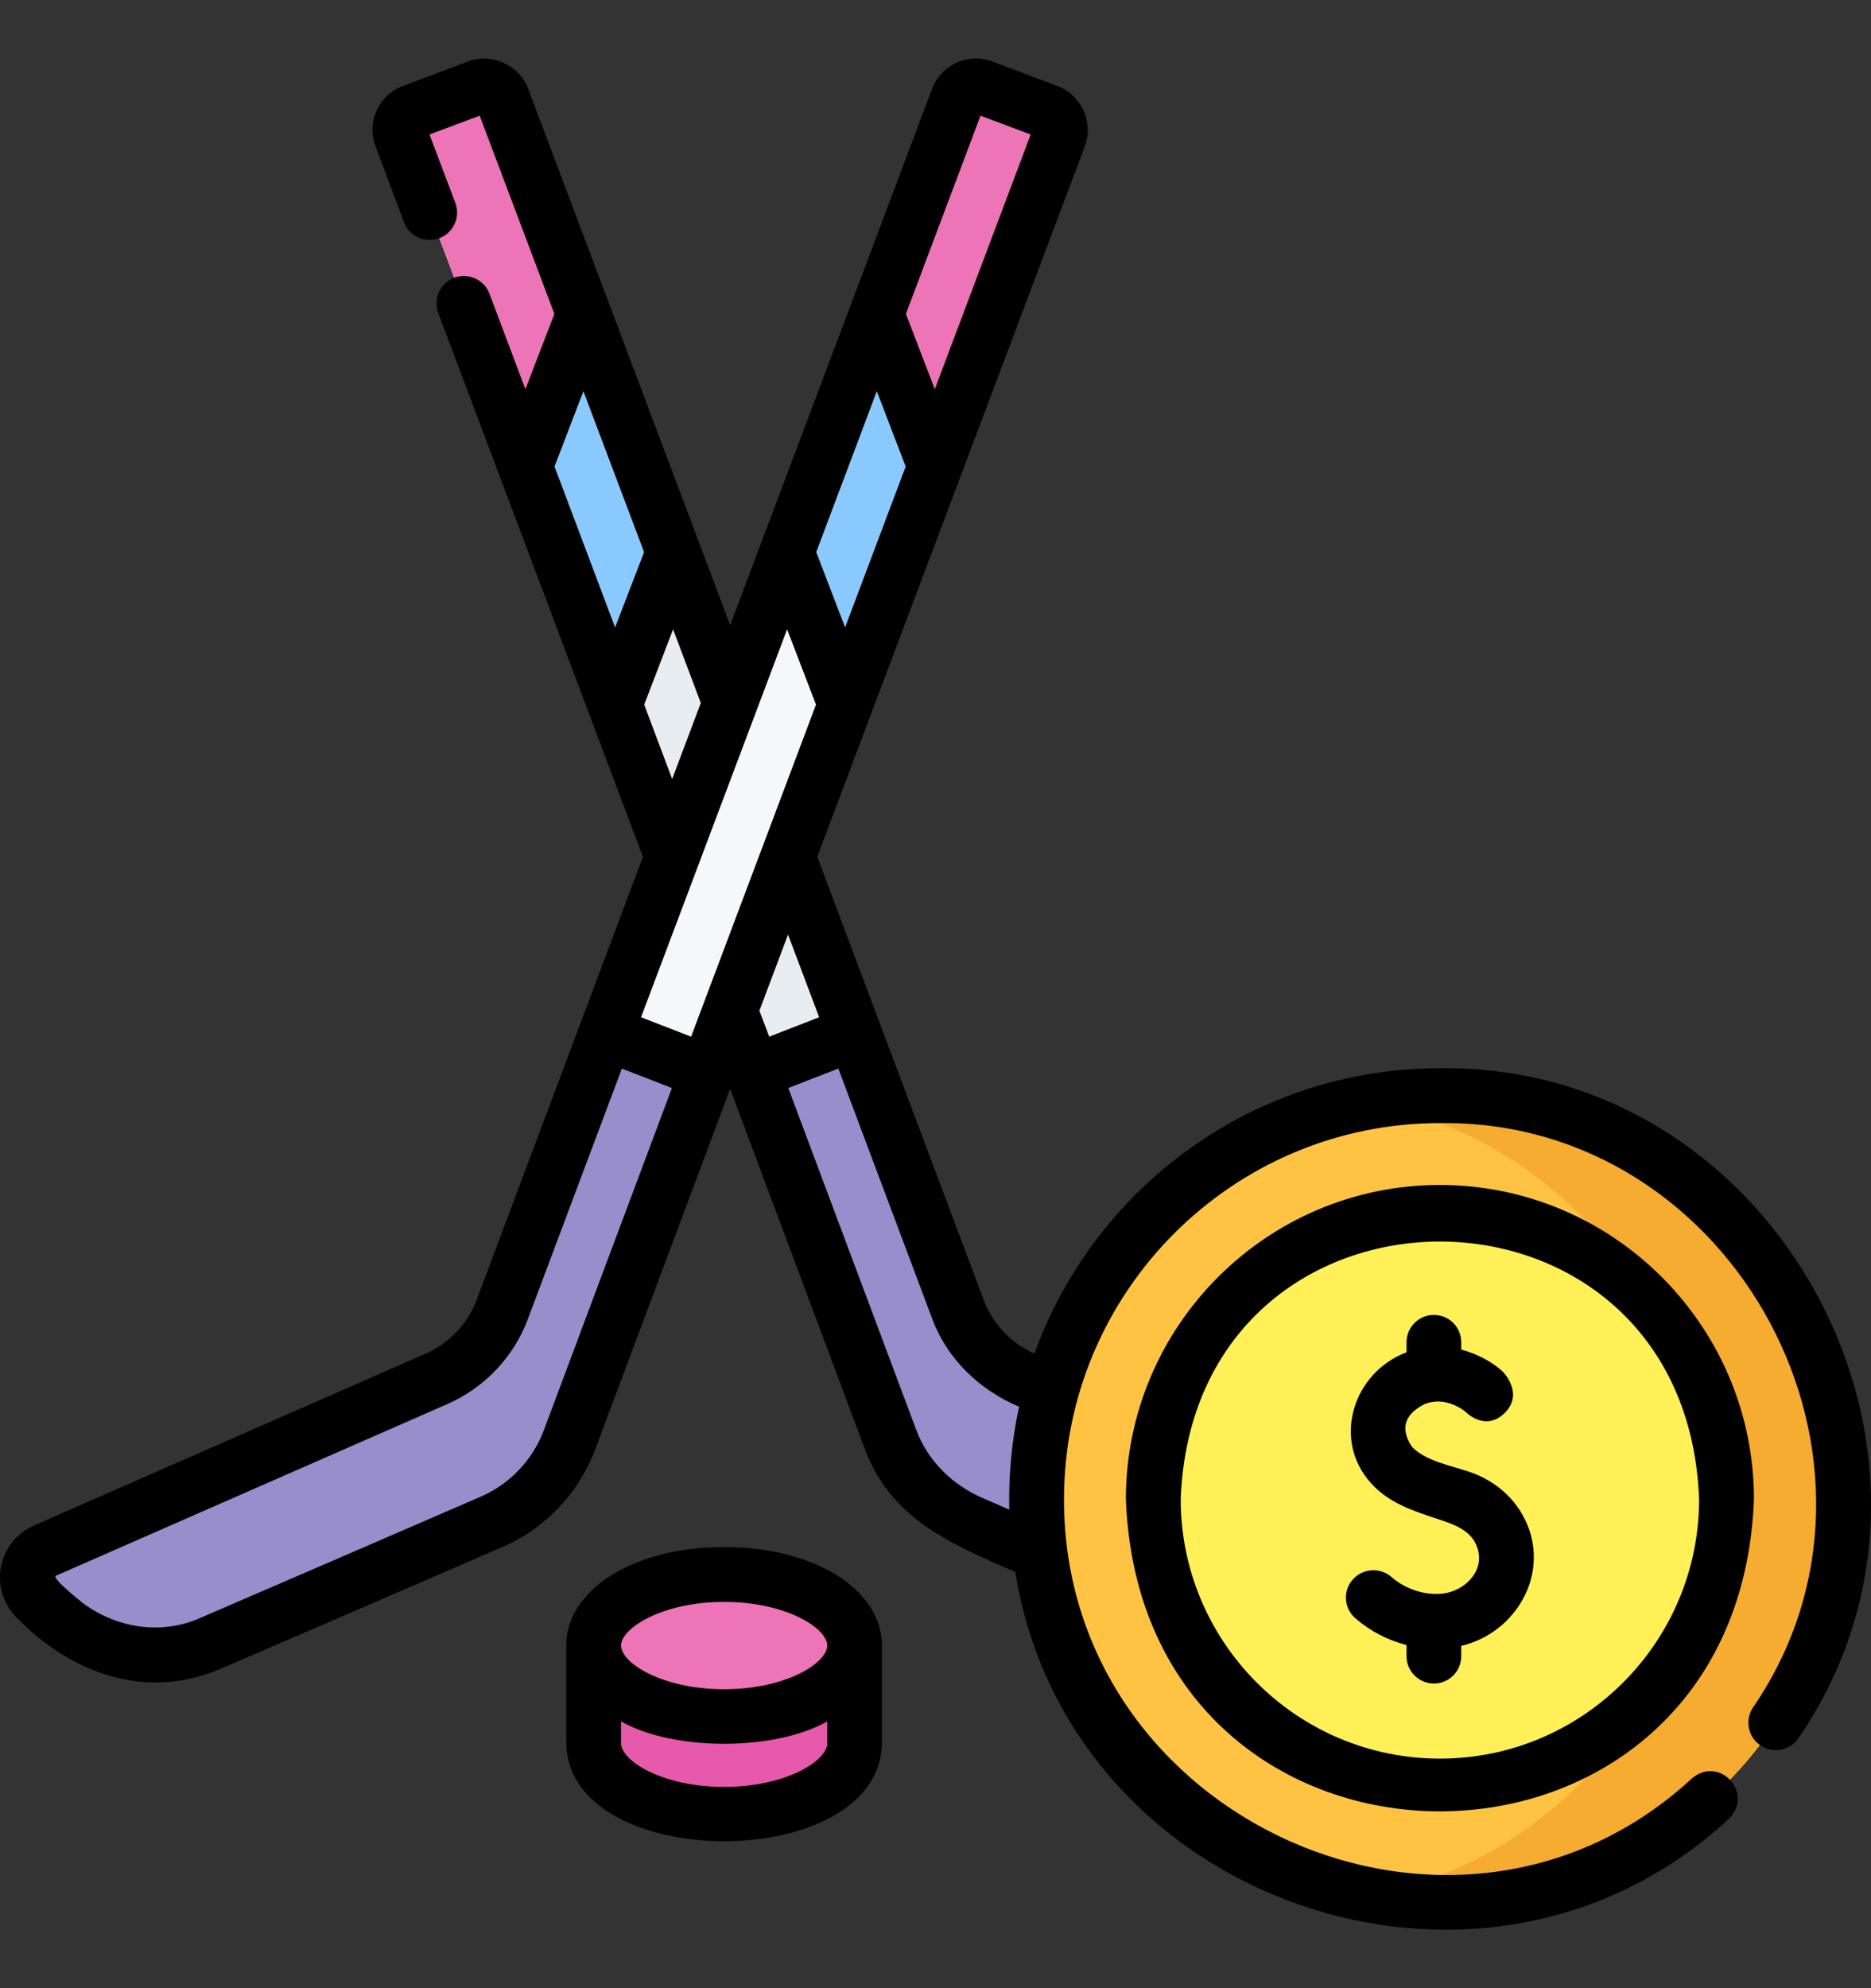 <svg width="16" height="17" viewBox="0 0 16 17" fill="none" xmlns="http://www.w3.org/2000/svg">
<rect x="0" y="0" width="16" height="17" fill="#333333" stroke="none"/>
<path d="M3.43 1.169L7.135 11.008L8.002 10.681L4.298 0.842C4.265 0.756 4.17 0.713 4.084 0.745L3.527 0.955C3.441 0.987 3.398 1.083 3.43 1.169Z" fill="#E8EDF2"/>
<path d="M8.751 11.788L12.103 13.259C12.267 13.331 12.305 13.546 12.175 13.67L12.024 13.814C11.668 14.154 11.143 14.248 10.691 14.053C9.765 13.655 8.308 13.023 8.308 13.023C7.99 12.893 7.739 12.635 7.618 12.313L6.441 9.168L7.305 8.833L8.193 11.199C8.292 11.463 8.493 11.675 8.751 11.788Z" fill="#978ECB"/>
<path d="M9.057 1.169L5.353 11.008L4.485 10.681L8.19 0.842C8.222 0.756 8.318 0.713 8.403 0.745L8.961 0.955C9.046 0.987 9.09 1.083 9.057 1.169Z" fill="#F5F8F9"/>
<path d="M3.737 11.788L0.384 13.259C0.22 13.331 0.183 13.546 0.312 13.67L0.464 13.814C0.82 14.154 1.344 14.248 1.796 14.053C2.723 13.655 4.179 13.023 4.179 13.023C4.497 12.893 4.749 12.635 4.87 12.313L6.047 9.168L5.182 8.833L4.294 11.199C4.195 11.463 3.994 11.675 3.737 11.788Z" fill="#978ECB"/>
<path d="M7.308 14.906C7.308 15.242 6.809 15.514 6.192 15.514C5.576 15.514 5.077 15.242 5.077 14.906V14.07H7.308V14.906Z" fill="#E759AA"/>
<path d="M6.192 14.678C6.809 14.678 7.308 14.406 7.308 14.07C7.308 13.735 6.809 13.463 6.192 13.463C5.576 13.463 5.077 13.735 5.077 14.07C5.077 14.406 5.576 14.678 6.192 14.678Z" fill="#ED74B7"/>
<path d="M3.527 0.955L4.084 0.745C4.17 0.713 4.265 0.756 4.298 0.842L4.992 2.685L4.492 3.988L3.43 1.169C3.398 1.083 3.441 0.987 3.527 0.955Z" fill="#ED74B7"/>
<path d="M6.729 4.722L7.229 6.025L7.996 3.988L7.496 2.685L6.729 4.722Z" fill="#8AC9FE"/>
<path d="M8.961 0.955L8.403 0.745C8.318 0.713 8.222 0.756 8.19 0.842L7.496 2.685L7.996 3.988L9.058 1.169C9.09 1.083 9.047 0.987 8.961 0.955Z" fill="#ED74B7"/>
<path d="M5.758 4.722L5.258 6.025L4.491 3.988L4.991 2.685L5.758 4.722Z" fill="#8AC9FE"/>
<path d="M12.314 16.27C14.219 16.27 15.763 14.725 15.763 12.819C15.763 10.913 14.219 9.368 12.314 9.368C10.409 9.368 8.865 10.913 8.865 12.819C8.865 14.725 10.409 16.27 12.314 16.27Z" fill="#FFC344"/>
<path d="M12.314 9.368C12.101 9.368 11.892 9.388 11.689 9.425C13.296 9.719 14.513 11.127 14.513 12.819C14.513 14.511 13.296 15.919 11.689 16.213C11.892 16.25 12.101 16.27 12.314 16.27C14.219 16.27 15.763 14.725 15.763 12.819C15.763 10.913 14.219 9.368 12.314 9.368Z" fill="#F6AB31"/>
<path d="M12.314 15.271C13.668 15.271 14.765 14.173 14.765 12.819C14.765 11.465 13.668 10.367 12.314 10.367C10.96 10.367 9.863 11.465 9.863 12.819C9.863 14.173 10.96 15.271 12.314 15.271Z" fill="#FEF056"/>
<path d="M12.566 12.585C12.414 12.533 12.186 12.492 12.073 12.369C11.973 12.216 12.009 12.095 12.18 12.007C12.366 11.93 12.527 12.067 12.534 12.073L12.532 12.071C12.532 12.071 12.703 12.251 12.873 12.076C13.034 11.909 12.849 11.726 12.849 11.726C12.776 11.659 12.651 11.58 12.496 11.54V11.477C12.496 11.348 12.392 11.243 12.262 11.243C12.133 11.243 12.028 11.348 12.028 11.477V11.563C11.573 11.733 11.385 12.311 11.727 12.685C11.879 12.852 12.08 12.918 12.312 12.994C12.441 13.037 12.585 13.089 12.633 13.232C12.702 13.436 12.523 13.601 12.345 13.625C12.193 13.645 12.021 13.591 11.898 13.483C11.8 13.399 11.652 13.409 11.567 13.507C11.482 13.604 11.493 13.752 11.59 13.837C11.717 13.947 11.868 14.025 12.028 14.066V14.161C12.028 14.29 12.133 14.395 12.262 14.395C12.392 14.395 12.496 14.29 12.496 14.161V14.073C12.931 13.971 13.226 13.52 13.078 13.082C12.999 12.85 12.813 12.669 12.566 12.585Z" fill="black"/>
<path d="M12.314 9.134C10.719 9.134 9.358 10.153 8.846 11.574C8.648 11.486 8.489 11.321 8.413 11.117L6.989 7.326L9.277 1.251C9.354 1.047 9.248 0.813 9.044 0.736L8.486 0.526C8.28 0.448 8.048 0.553 7.971 0.759L6.244 5.346L4.517 0.759C4.44 0.555 4.206 0.449 4.001 0.526L3.444 0.736C3.237 0.814 3.133 1.045 3.211 1.251L3.455 1.901C3.501 2.022 3.636 2.083 3.757 2.037C3.878 1.992 3.939 1.856 3.894 1.735L3.673 1.15L4.102 0.989L4.741 2.684L4.493 3.328L4.186 2.512C4.141 2.391 4.005 2.33 3.884 2.375C3.763 2.421 3.702 2.556 3.748 2.677L5.498 7.326L4.075 11.117C3.998 11.32 3.841 11.486 3.643 11.573L0.29 13.044C0.141 13.109 0.036 13.244 0.007 13.404C-0.021 13.565 0.033 13.727 0.151 13.84C0.614 14.311 1.251 14.543 1.889 14.268C2.788 13.882 4.205 13.267 4.27 13.239C4.647 13.085 4.945 12.777 5.089 12.396L6.244 9.31L7.398 12.396C7.623 12.992 8.144 13.208 8.683 13.441C9.125 16.248 12.668 17.512 14.783 15.553C15.006 15.337 14.706 15.005 14.469 15.206C12.445 17.075 9.094 15.557 9.099 12.819C9.099 11.046 10.541 9.603 12.314 9.603C14.841 9.57 16.418 12.517 14.991 14.6C14.919 14.708 14.948 14.854 15.056 14.925C15.164 14.997 15.309 14.968 15.381 14.86C17.017 12.473 15.21 9.096 12.314 9.134ZM7.005 8.698L6.578 8.864L6.494 8.642L6.739 7.991L7.005 8.698ZM5.482 8.698L6.731 5.381L6.978 6.025L5.91 8.864L5.482 8.698ZM7.498 3.345L7.745 3.989L7.227 5.365L6.98 4.721L7.498 3.345ZM8.385 0.989L8.814 1.15L7.994 3.328L7.747 2.684L8.385 0.989ZM4.989 3.345L5.508 4.721L5.26 5.365L4.742 3.989L4.989 3.345ZM5.509 6.025L5.756 5.381L5.993 6.011L5.748 6.661L5.509 6.025ZM4.65 12.231C4.552 12.491 4.348 12.701 4.091 12.806C4.089 12.807 4.088 12.807 4.086 12.808C4.072 12.814 2.619 13.444 1.704 13.838C1.374 13.98 1.005 13.921 0.719 13.715C0.709 13.707 0.435 13.493 0.479 13.473L3.831 12.003C4.144 11.865 4.393 11.602 4.513 11.282L5.318 9.137L5.746 9.303L4.65 12.231ZM8.401 12.808C8.147 12.698 7.936 12.493 7.837 12.231L6.741 9.303L7.169 9.137L7.974 11.282C8.103 11.625 8.381 11.888 8.715 12.028C8.652 12.317 8.624 12.613 8.631 12.908C8.487 12.845 8.401 12.808 8.401 12.808Z" fill="black"/>
<path d="M12.313 10.132C10.833 10.132 9.628 11.338 9.628 12.819C9.763 16.378 14.864 16.377 14.999 12.819C14.999 11.338 13.794 10.132 12.313 10.132ZM12.313 15.037C11.091 15.037 10.097 14.042 10.097 12.819C10.208 9.881 14.419 9.882 14.53 12.819C14.53 14.042 13.536 15.037 12.313 15.037Z" fill="black"/>
<path d="M6.192 13.228C5.423 13.228 4.842 13.59 4.842 14.07V14.906C4.863 16.023 7.523 16.022 7.542 14.906V14.07C7.542 13.59 6.962 13.228 6.192 13.228ZM6.192 13.697C6.722 13.697 7.074 13.922 7.074 14.07C7.074 14.219 6.722 14.444 6.192 14.444C5.662 14.444 5.311 14.219 5.311 14.07C5.311 13.922 5.662 13.697 6.192 13.697ZM6.192 15.279C5.662 15.279 5.311 15.055 5.311 14.906V14.719C5.76 14.974 6.624 14.974 7.074 14.719V14.906C7.074 15.055 6.722 15.279 6.192 15.279Z" fill="black"/>
</svg>
